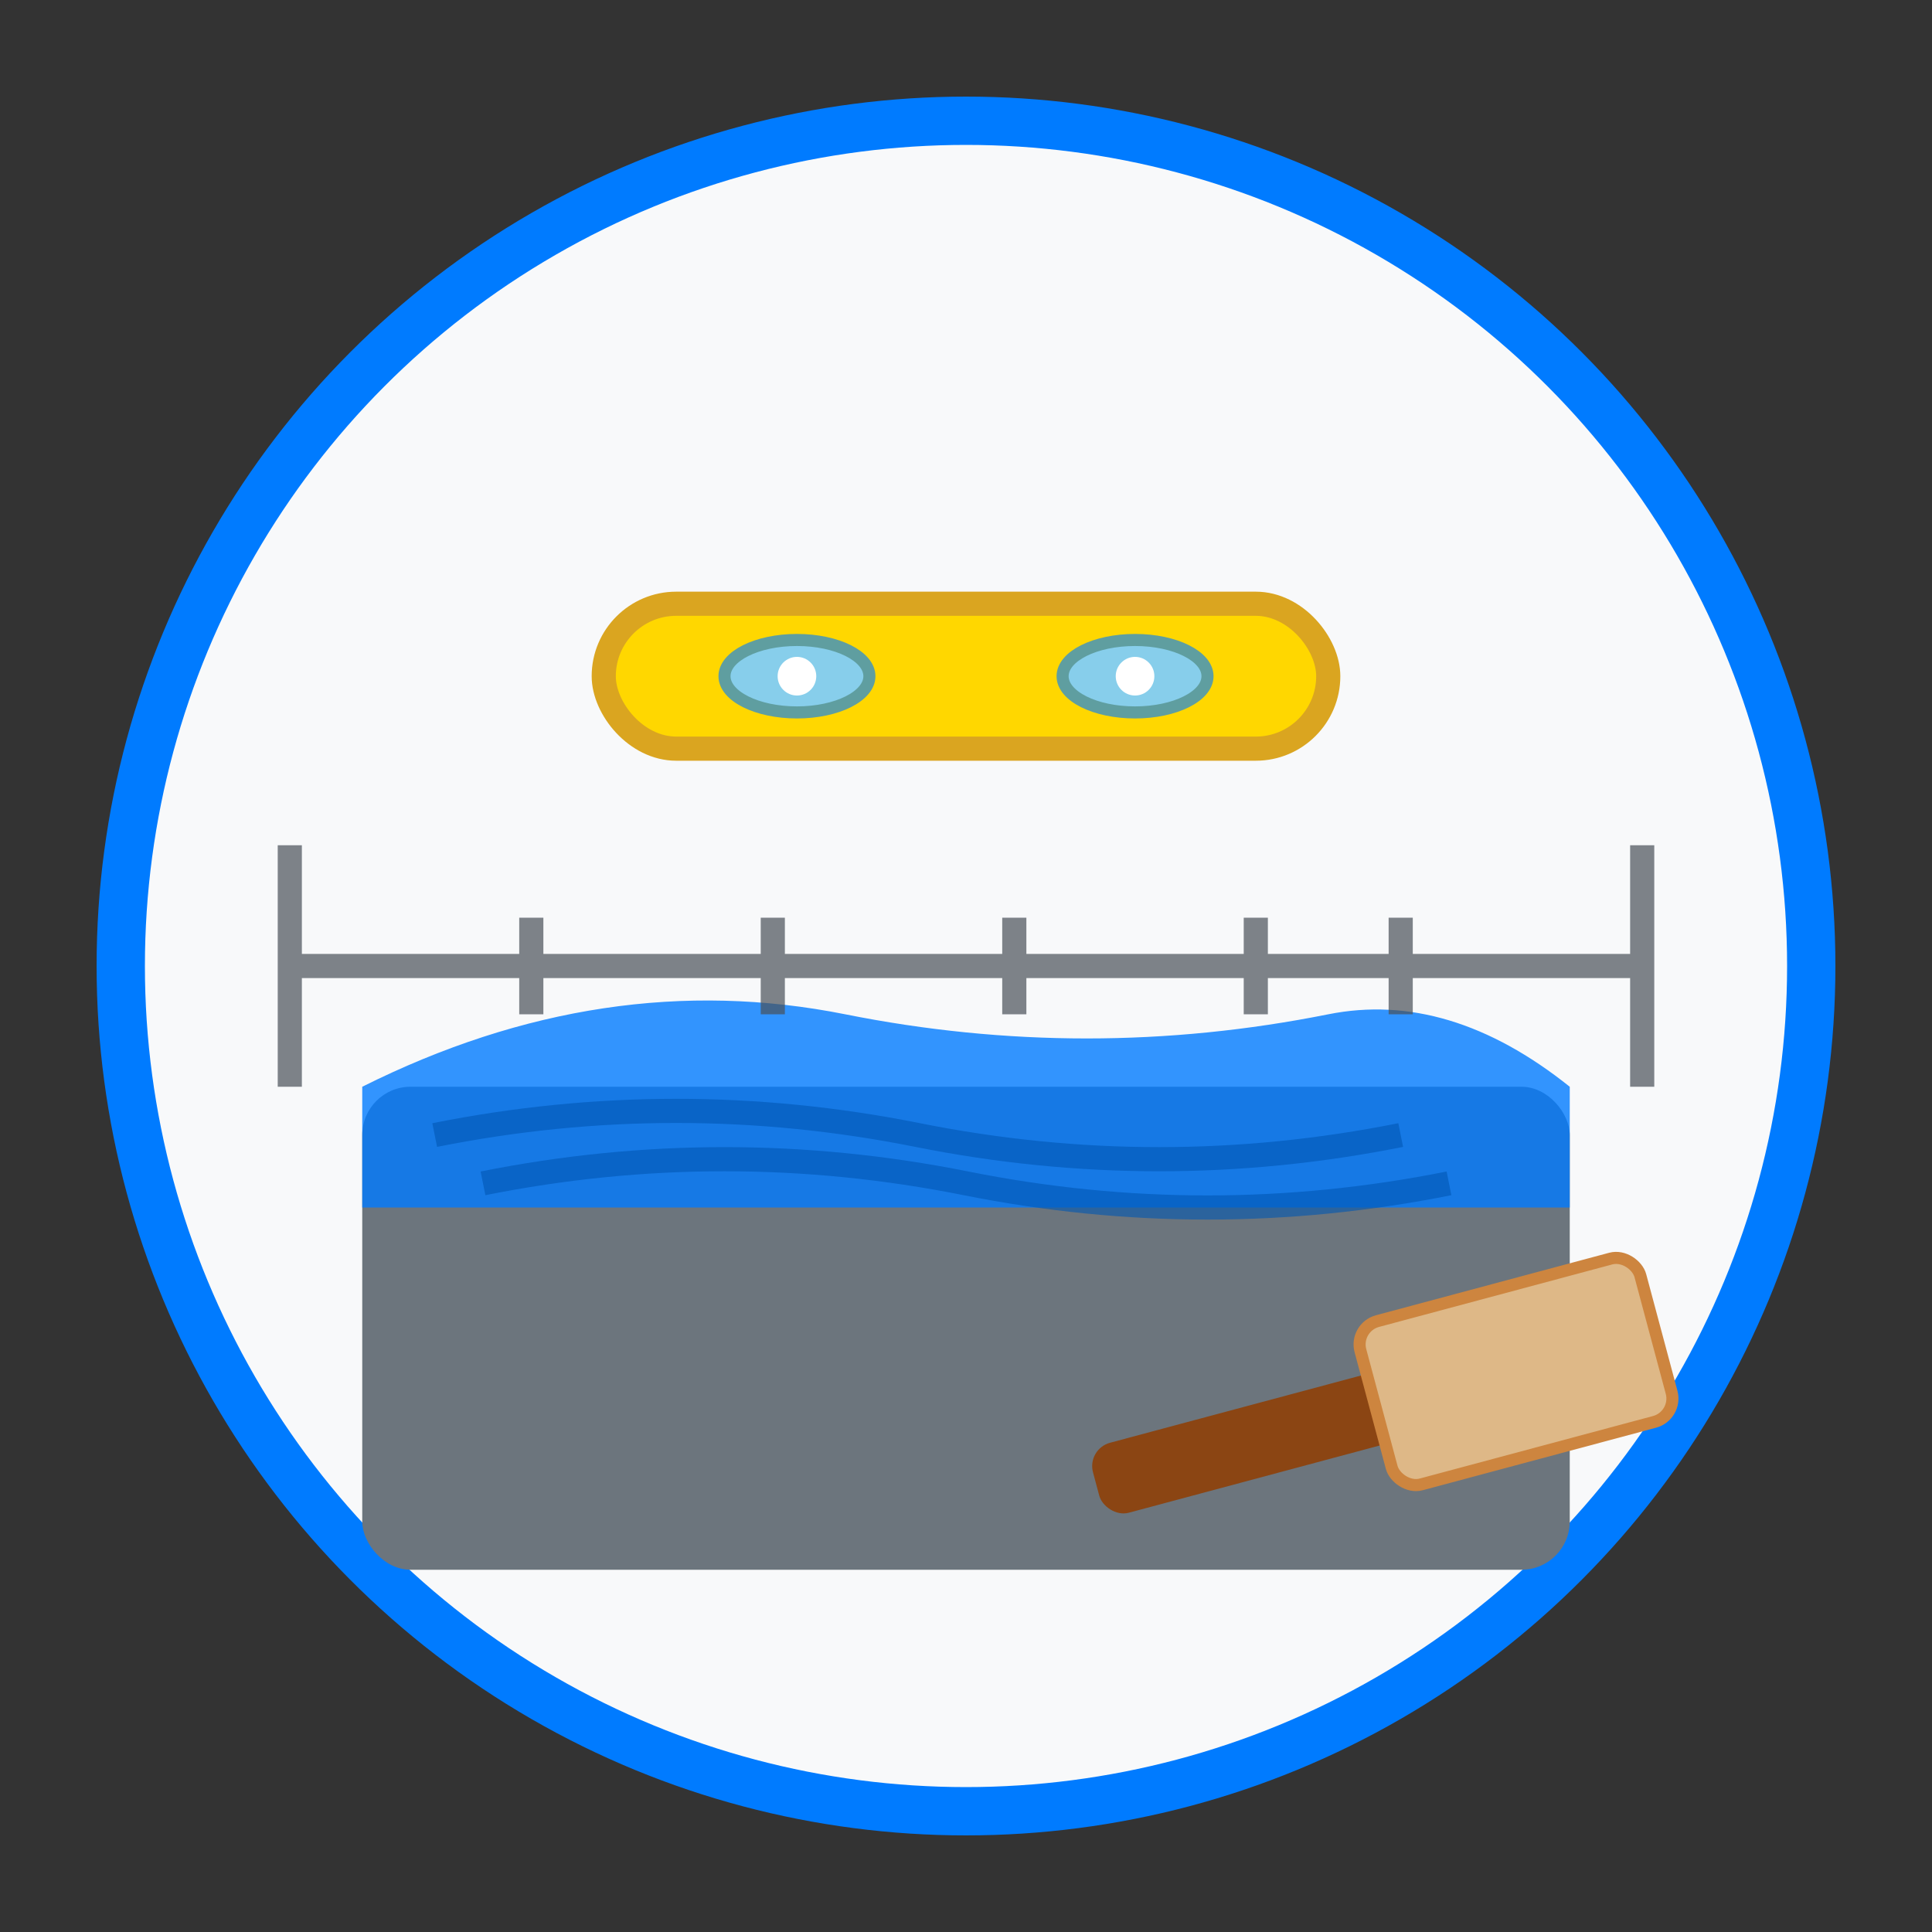 <svg width="80" height="80" viewBox="0 0 80 80" fill="none" xmlns="http://www.w3.org/2000/svg">
  <rect x="0" y="0" width="80" height="80" fill="#333333" stroke="none"/>
  <!-- Background circle -->
  <circle cx="40" cy="40" r="35" fill="#f8f9fa" stroke="#007bff" stroke-width="2"/>
  
  <!-- Floor base -->
  <rect x="15" y="45" width="50" height="20" fill="#6c757d" rx="2"/>
  
  <!-- Screed layer being poured -->
  <path d="M15 45 Q25 40 35 42 Q45 44 55 42 Q60 41 65 45 L65 50 L15 50 Z" fill="#007bff" opacity="0.8"/>
  
  <!-- Wet screed texture -->
  <g opacity="0.6">
    <path d="M18 47 Q28 45 38 47 Q48 49 58 47" stroke="#0056b3" stroke-width="1" fill="none"/>
    <path d="M20 49 Q30 47 40 49 Q50 51 60 49" stroke="#0056b3" stroke-width="1" fill="none"/>
  </g>
  
  <!-- Level tool -->
  <g transform="translate(25, 25)">
    <!-- Level body -->
    <rect x="0" y="0" width="30" height="6" fill="#ffd700" stroke="#daa520" stroke-width="1" rx="3"/>
    <!-- Bubble vials -->
    <ellipse cx="8" cy="3" rx="3" ry="1.5" fill="#87ceeb" stroke="#5f9ea0" stroke-width="0.5"/>
    <ellipse cx="22" cy="3" rx="3" ry="1.5" fill="#87ceeb" stroke="#5f9ea0" stroke-width="0.5"/>
    <!-- Bubbles -->
    <circle cx="8" cy="3" r="0.8" fill="white"/>
    <circle cx="22" cy="3" r="0.8" fill="white"/>
  </g>
  
  <!-- Screed float tool -->
  <g transform="translate(45, 60) rotate(-15)">
    <!-- Handle -->
    <rect x="0" y="0" width="15" height="3" fill="#8b4513" rx="1"/>
    <!-- Float -->
    <rect x="12" y="-2" width="12" height="7" fill="#deb887" stroke="#cd853f" stroke-width="0.5" rx="1"/>
  </g>
  
  <!-- Measuring marks -->
  <g stroke="#495057" stroke-width="1" opacity="0.7">
    <line x1="12" y1="35" x2="12" y2="45"/>
    <line x1="68" y1="35" x2="68" y2="45"/>
    <line x1="12" y1="40" x2="68" y2="40"/>
    <!-- Measurement marks -->
    <line x1="22" y1="38" x2="22" y2="42"/>
    <line x1="32" y1="38" x2="32" y2="42"/>
    <line x1="42" y1="38" x2="42" y2="42"/>
    <line x1="52" y1="38" x2="52" y2="42"/>
    <line x1="58" y1="38" x2="58" y2="42"/>
  </g>
</svg>
